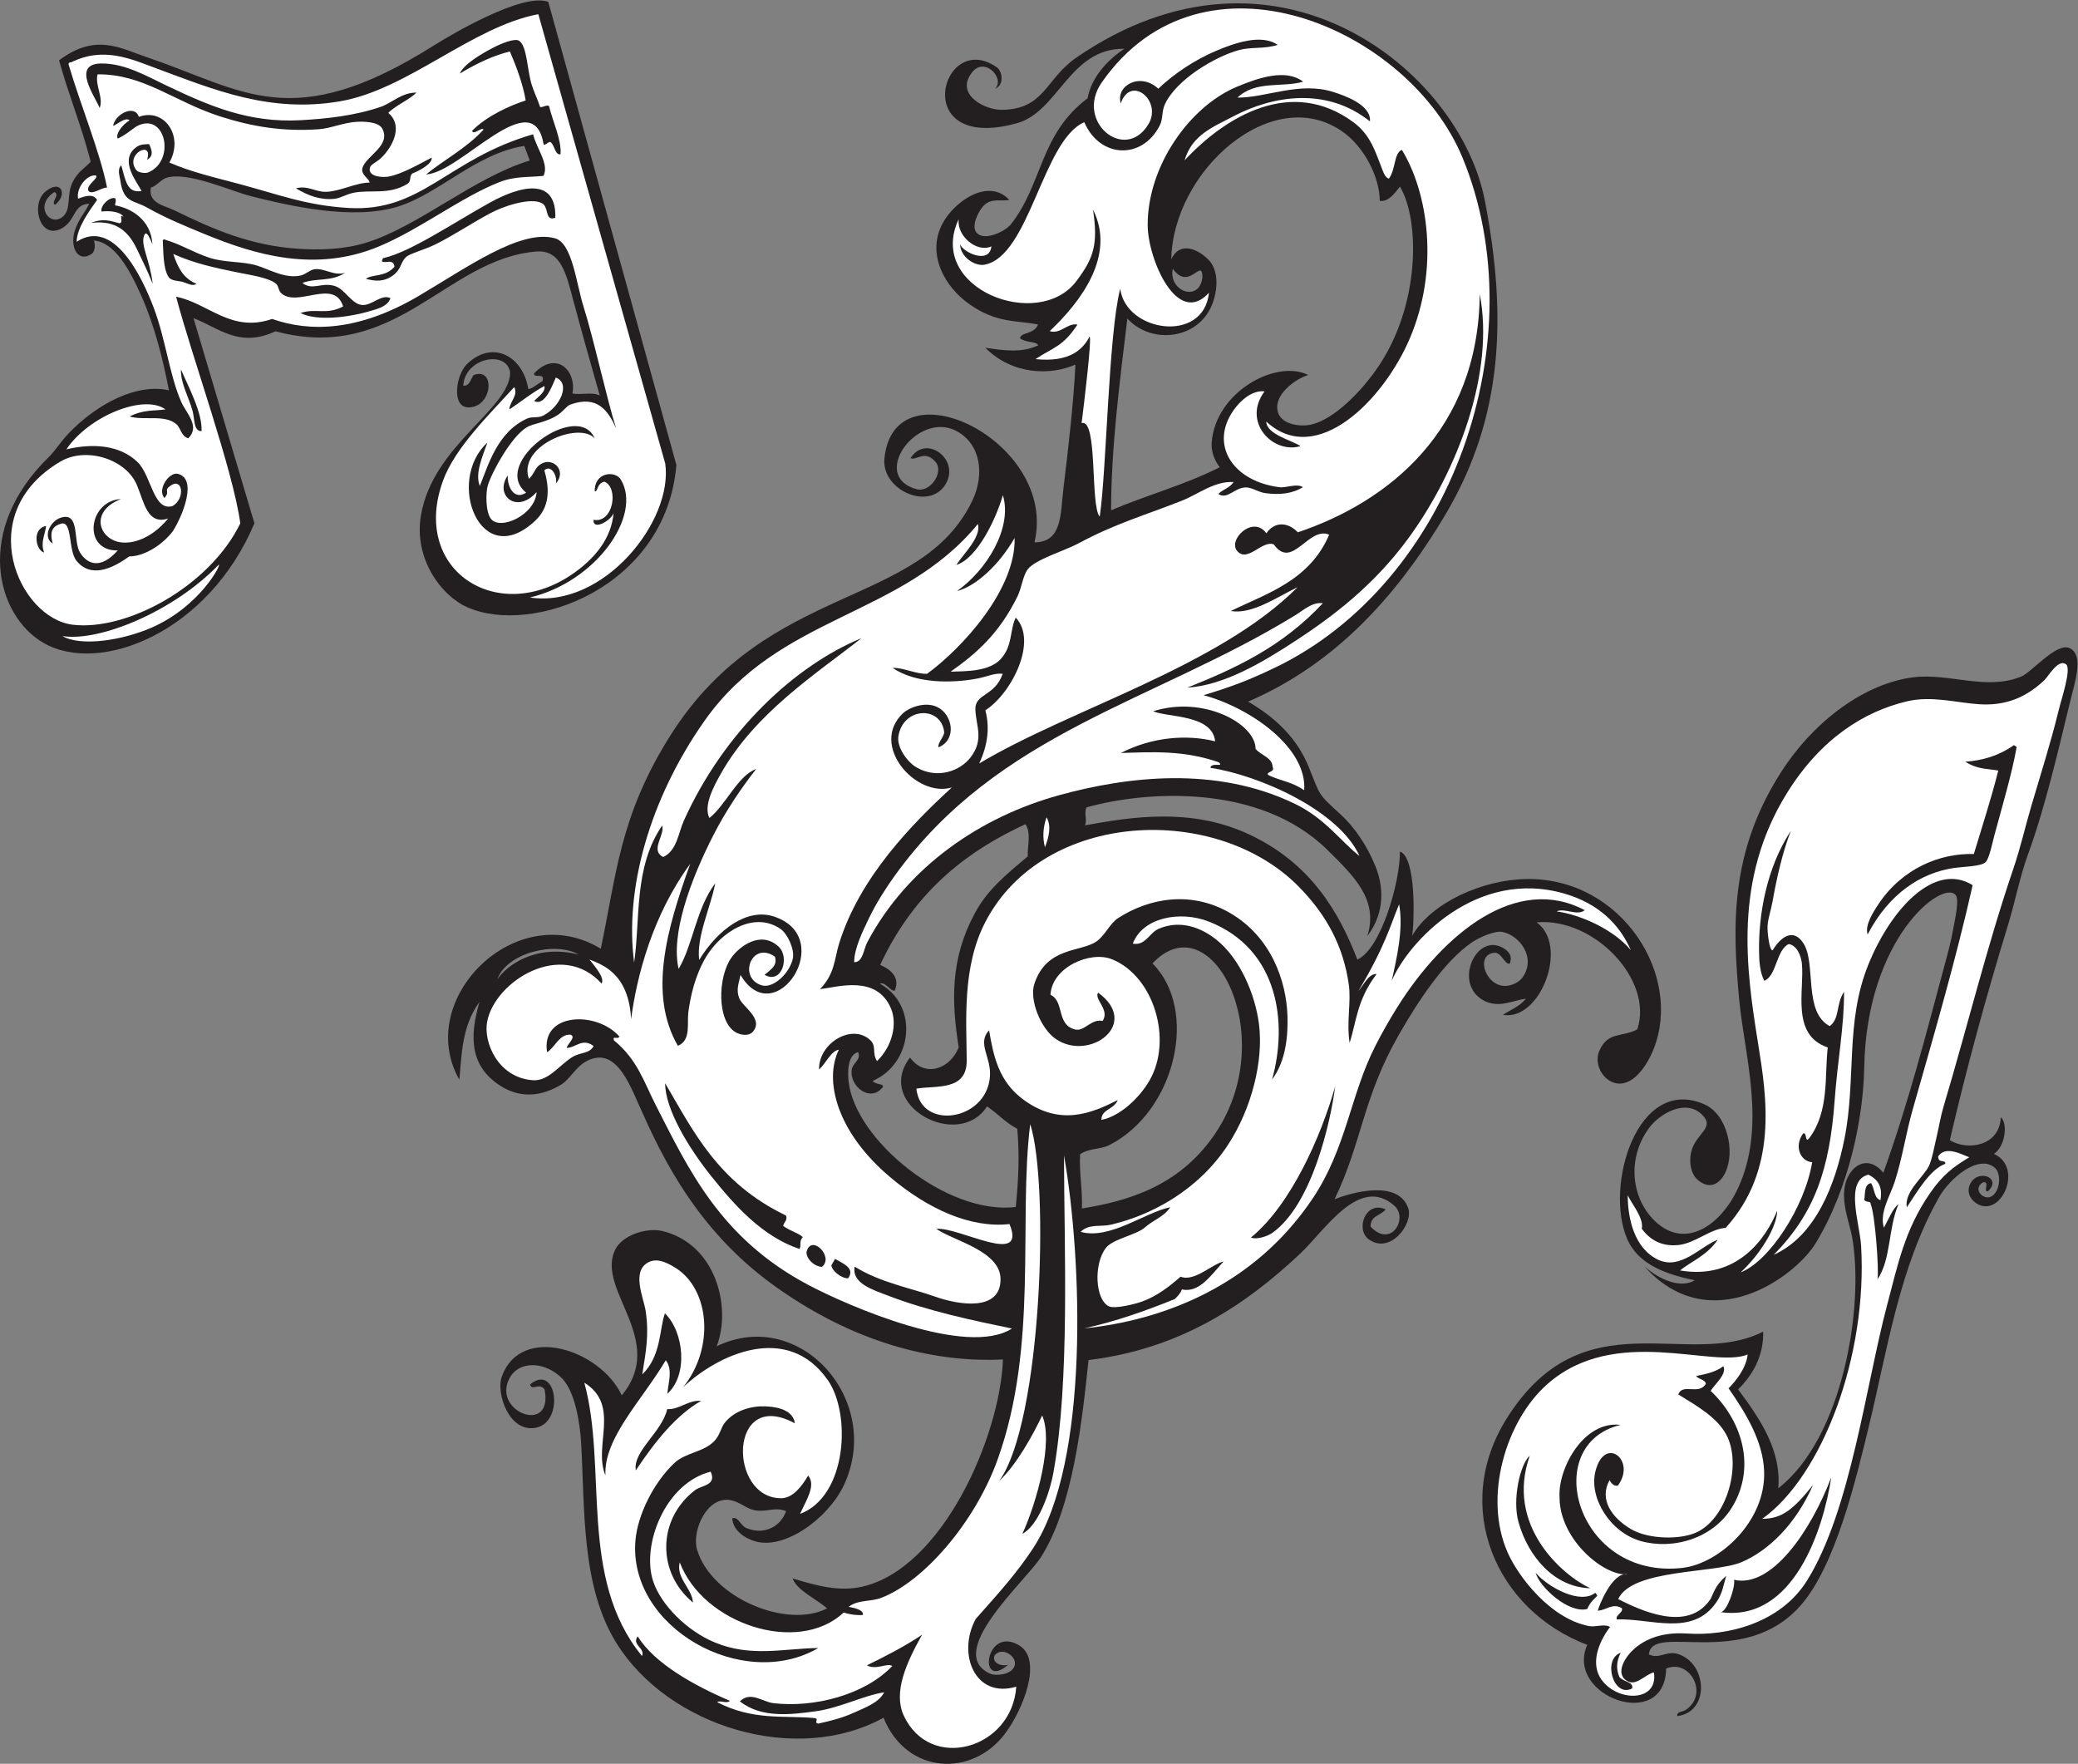 <?xml version="1.0" encoding="UTF-8" standalone="no"?>
<svg
   xmlns:dc="http://purl.org/dc/elements/1.1/"
   xmlns:cc="http://creativecommons.org/ns#"
   xmlns:rdf="http://www.w3.org/1999/02/22-rdf-syntax-ns#"
   xmlns:svg="http://www.w3.org/2000/svg"
   xmlns="http://www.w3.org/2000/svg"
   viewBox="0 0 956.36 811.667"
   height="811.667"
   width="956.36"
   xml:space="preserve"
   id="svg2"
   version="1.1"><rect x="0" y="0" width="956.36" height="811.667" fill="#808080" stroke="none"/><defs
     id="defs6" /><g
     transform="matrix(1.333,0,0,-1.333,0,811.667)"
     id="g10"><g
       transform="scale(0.1)"
       id="g12"><path
         id="path14"
         style="fill:#231f20;fill-opacity:1;fill-rule:evenodd;stroke:none"
         d="m 6731.98,2152.79 c 60.79,-37.48 172.09,-20.72 175.94,79.4 24.51,-20.69 16.56,-99.66 -23.6,-126.65 104.68,-47.38 23.11,-226.09 -61.36,-170.25 -18.5,12.23 -31.31,34.51 -24.18,57.64 20.32,65.95 117.68,32.73 65.09,-16.18 -19.44,-3.71 8.82,35.76 -17.78,30.35 -40,-23.89 8.17,-71.03 36.76,-43.12 24.24,23.68 25.31,75.25 4.77,93.36 -55.54,48.98 -154.85,-35.02 -192.29,-100.59 -137.81,-241.42 -179.46,-530.07 -243.21,-792.82 -44.85,-184.867 -115.44,-482.211 -236.15,-618.235 -198.49,-223.672 -513.55,-56.289 -522.96,-167.89 34.58,-18.215 61.27,14.14 101.03,1.023 102.9,-33.933 108.35,-201.258 -3.14,-213.992 -2.43,16.394 18.14,13.68 29.62,21.473 81.63,55.488 12.59,177.695 -68,142.285 -3.78,-221.172 -350.97,-95.625 -272.41,82.023 -316.11,120.059 -469.56,476.024 -278.35,781.013 265.1,422.87 624.14,167.22 885.64,300.32 2.44,-82.52 -35.58,-149.84 -86.52,-199.29 79.44,-105.94 150.08,-213.98 138.7,-341.566 222.6,172.696 297.87,627.136 254.98,867.666 -10.17,57 -54.66,154.59 -4.48,223.71 27.84,38.36 73.34,45.54 112.41,-2.02 88.08,246.48 145.28,470.66 213.73,725.27 9.79,36.35 19.89,72.58 28.05,119.08 6.5,37.02 20.75,98.19 7.86,114.26 -43.68,54.45 -307.94,-145.41 -315.79,-596.87 -2.94,-168.69 -50.93,-412.87 -167.38,-604.73 -70.35,-115.92 -364.31,-332.69 -591.42,-80.47 56.5,-49.48 126.89,-75.64 173.79,-47.9 -96.92,20.44 -194.59,53 -233.44,143.19 -79.01,183.43 35.65,566.14 266.95,464.2 79.3,-34.96 107.31,-164.37 71.45,-236.57 -21.94,-44.15 -58.77,-56.4 -95.92,-22.87 -26.43,23.89 -30.45,73.32 -17.38,108.25 20.1,53.71 76.85,72.14 34.39,114.83 -58.79,59.07 -148.2,0.58 -179.85,-40 -77.6,-99.48 -69.25,-235.55 7.92,-317.98 105.29,-112.48 233.35,-28.51 295.19,104.95 100.22,216.26 21.47,459.68 3.69,655.03 -22.54,247.46 -33.07,503.45 144.73,780.87 117.73,183.68 294.61,307.28 456.17,327.76 124.35,15.77 251.36,-46.66 372.56,2.36 38.28,15.5 123.05,120.71 168.91,97.92 49.04,-24.39 16.66,-118.11 0.57,-184.31 -42.88,-176.41 -86.4,-365.4 -145.52,-527.46 -28.37,-77.8 -44.82,-165.47 -69.96,-247.22 -75.04,-244.06 -145.25,-503.09 -199.81,-739.25 v 0" /><path
         id="path16"
         style="fill:#ffffff;fill-opacity:1;fill-rule:evenodd;stroke:none"
         d="m 5619.95,1962.62 c 13.25,-29.17 56.55,-79.42 48.35,-115.28 37.27,-50.93 84.4,-60.41 125.21,-56.6 58.23,5.45 110.79,56.08 164.62,59.42 181.19,200.84 142.19,448.55 111.71,637.55 -41.32,256.27 -85.29,564.56 99.03,862.19 118.02,190.59 268.2,283.3 415.77,318.14 84.25,19.88 170.17,-5.03 247.56,-10.15 79.05,-5.23 153.38,14.08 225.81,82.64 14.3,13.56 48.1,75.17 74.97,55.35 20.1,-14.82 -15.93,-120.13 -26.02,-161.82 -25.95,-107.21 -61.9,-219.53 -93.72,-327.81 -24.15,-82.18 -35.73,-139 -63.1,-219.64 -91.57,-269.79 -157.27,-541.79 -239.97,-817.98 -9.99,-33.36 -15.53,-69.05 -23.67,-103.63 -7.86,-33.23 -16.09,-79.69 -26.85,-101.49 -18.6,-37.68 -86.61,-90.9 -75.97,-142.03 35.59,53.48 80.83,131.72 132.78,149.81 0.3,17.22 -24.6,-0.94 -24.71,25.8 25.1,37.73 79.81,7.1 107.35,-3.22 -56.05,-33.85 -91.92,-60.71 -136.01,-124.64 C 6576.36,1843.47 6552.8,1724.55 6515.88,1585.45 6441.59,1305.56 6389.3,872.219 6238.44,631.738 6146.28,484.844 5962.93,440.5 5825.39,449.699 c -65.31,4.364 -130.82,-7.394 -182.33,-52.101 -31.43,-27.293 -65.11,-80.899 -30.61,-108.164 34.09,-26.954 65.39,18.742 97.8,26.203 16.44,-101.797 -123.73,-103.672 -180.52,-25.754 -37.84,51.926 -14.93,123.965 29.12,182.726 -20.57,11.582 -49.63,-1.574 -72.63,2.86 -133.47,25.754 -243.52,169.902 -280.5,253.008 -85.84,192.882 -6.4,457.043 137.76,583.243 234.08,204.92 569.44,52.06 690.5,101.21 -4.98,-46.58 -40.22,-90.91 -65.95,-116.58 61.13,-87.91 118.52,-182.94 122.74,-284.85 7.27,-174.996 -155.5,-320.375 -281.23,-335.035 -366.77,-42.766 -495.91,426.475 -214.31,493.545 -127.94,15.32 -216.28,-150.4 -210.77,-249.072 -0.48,-146.524 153.68,-273.821 234.59,-266.883 -52.67,9.871 -99.25,-110.899 -102.68,-125.293 28.38,0.254 50.27,28.074 83.32,8.347 5.61,-15.476 -22.91,-22.207 -17.55,-38.777 115,5.242 260.7,-61.184 343.32,58.809 22.35,32.449 23.93,56.914 34.45,91.777 -31.66,-27.98 -38.31,-45.168 -53.43,-79.016 -68.09,-103.703 -203.08,-61.328 -319.52,-1.257 48.76,105.214 332.08,87.753 425.84,127.46 92.09,39.004 187.16,130.223 246.72,266.29 -66.45,-82.434 -105.63,-116.575 -175.18,-116.68 207.31,147.773 364.11,562.545 341.26,942.985 -4.72,78.48 -57.94,224 25.12,245.17 44.58,-22.03 46.66,-54.19 41.95,-87.97 -22.29,5.31 -20.69,41.12 -32.38,58.55 -25.92,-2.86 -20.06,-41.46 -23.81,-57.54 7.32,-10.99 23.12,-1.94 22.15,-14.9 14.89,-31.64 29.59,-229.43 23.52,-259.51 47.28,69.45 36.3,173.48 72.45,259.34 -19.12,-13.49 -34.13,-52.27 -50.26,-81.14 -16.11,52.03 20.93,108.11 37.39,158.76 26.02,80.09 38.39,166.22 61.75,248.14 73.66,258.21 150.16,521.15 207.27,775.6 -131.1,81.94 -282.06,-82.02 -359.71,-273.06 -81.03,-199.35 -41.63,-396.08 -82.78,-601.84 -31.74,-158.7 -99.28,-336 -244.4,-401.19 140.7,142.84 193.27,294.22 210.53,534.32 9.36,130.44 33.29,257.2 32.31,373.68 -28.34,-41.95 -13.91,-92.46 -49.51,-118.43 -92.4,49.54 -45.21,216.41 -91.17,286.61 -32.26,49.26 -74.19,27.35 -106.02,-25.27 -11.45,0.66 -18.45,63.05 -17.3,85.2 1.23,23.84 12.23,55.25 17.42,84.85 12.68,72.54 33.82,168.8 63.02,242.69 -85.06,-129.59 -111.8,-291.46 -109.85,-418.11 0.53,-33.87 3.15,-70.47 17.99,-99.45 42.8,16.23 41.32,107.61 84.85,126.85 29.04,-5.53 42.42,-42.08 45.04,-67.08 9.57,-91.54 -39.4,-246.68 89.29,-289.94 -11.33,-98.71 5.89,-218.27 -62.82,-311.79 -17.09,-22.7 -7.5,20.49 -22.14,14.89 -32.77,-44.69 -8.48,-97.39 31.24,-99.17 -25.28,-153.9 -148.22,-342.75 -247.03,-380.44 62.85,57.4 124.88,152.22 126.31,213.34 -37.27,-93.26 -136.44,-240.62 -335.31,-206.72 34.06,29.1 92.86,50.99 129.75,105.84 -59.67,-22.59 -127.63,-105.18 -205,-69.04 -84.16,39.32 -105.65,145.82 -105.51,222.68 z M 5591.58,298.867 v 0 c -11.22,25.188 -12.22,52.793 4.16,84.563 -64.03,-21.953 -25.47,-157.422 39.53,-123.137 4.67,23.352 -26.31,20.488 -43.69,38.574 z M 6743.63,3092.13 v 0 c 35.25,5.37 97.76,5.37 112.35,21.02 12.54,13.47 23.04,66.91 29.4,90.58 27.49,102.24 61,214.04 77.35,306.61 -3.16,2.12 -6.34,4.25 -9.49,6.38 -51.78,-36.76 -108.38,-53.04 -167.79,-57.29 41.89,-27.09 76.61,-23.63 113.76,-30.51 -23.53,-94.94 -55.42,-191.87 -84.37,-288.12 -116,3.34 -246.78,-48.8 -329.71,-173.7 -19.55,-29.44 -46.97,-73.06 -36.94,-103.9 74.56,142.5 184.68,212.07 295.44,228.93 z M 5856.77,1338.98 v 0 c 3.91,-11.02 29.28,-10.7 32.92,-26.73 -23.38,-41.29 -80.43,3.1 -95.24,-37.11 65.84,-40.68 133.73,-79.05 165.86,-139.12 52.62,-98.37 6.71,-280.129 -97.48,-334.465 -56.31,-29.367 -170.92,-27.168 -231.14,8.3 -67.26,39.618 -111.59,103.028 -74.39,169.579 6.46,-12.704 15.21,-21.297 28.47,-19.149 65.66,88.455 -46.99,176.105 -77.81,47.725 -21.64,-90.186 50.59,-209.104 157.33,-239.143 108.14,-30.429 254.57,5.801 321.64,128.555 76.09,139.248 21.41,293.868 -80.76,389.938 13.91,23.53 56.54,56.46 43.95,85.41 -28.69,-21.62 -61.14,-27.14 -93.35,-33.79 z m 130.34,-703.753 c 4.74,-26.309 -24.4,-109.114 -45.75,-111.778 251.71,-34.726 354.07,287.235 381.23,465.516 -70.46,-185.625 -206.54,-383.77 -335.48,-353.738 z m -496.86,-29.114 c -96.87,45.129 -293.9,217.18 -208.52,457.477 -33.9,-29.69 -60.78,-151.508 -38.96,-229.254 33.45,-119.16 123.46,-224.941 247.48,-228.223 z m 17.09,-16.101 v 0 c -52.2,-41.242 -162.76,19.883 -205.43,69.179 14.91,-51.386 115.66,-141.75 178.45,-124.601 9.61,23.418 22.58,32.558 34.58,45.715 -3.93,2.898 -1.96,7.207 -7.6,9.707 v 0" /><path
         id="path18"
         style="fill:#231f20;fill-opacity:1;fill-rule:evenodd;stroke:none"
         d="m 4309.02,3667.02 c 104.12,-60.65 172.46,-134.17 209.65,-225.96 40.97,-101.15 29.17,-89.69 109.1,-162.86 52.75,-48.29 95,-114.54 121.94,-182.03 25.7,-64.42 34.54,-155.24 -28.9,-238.65 38.78,123.93 -42.35,203.71 -138.83,298.41 -234.03,229.71 -627.49,202.96 -830.54,145.89 -10.33,-23.01 3.62,-39.34 -5.63,-62.05 160.77,28.96 364.33,62.23 564.22,-30.08 216.41,-99.95 313.93,-271.62 376.43,-433.46 81.72,37.38 147.56,267.02 146.91,373.22 57.24,-19.53 49.55,-246.35 42.23,-290.94 65.71,114.41 243.24,194.2 396.13,195.98 328.95,3.8 538.54,-334.05 437.53,-586.84 -30.4,-76.09 -86.71,-141.75 -146.87,-112.27 -38.47,18.86 -56.67,69.54 -40.53,106.08 29.87,67.63 77.08,45.62 130.95,73.86 57.17,169.06 -147.32,386.76 -347.49,369.56 112.04,-79.99 13.7,-341.74 -116.34,-319.43 26.5,18.27 55.65,26.83 79.18,55.83 -45.5,-5.76 -93.73,-34.23 -145.8,-6.08 -106.35,57.47 -25.91,235.91 67.39,181.16 19.33,-11.34 33.29,-27.14 22.51,-54.32 -19.84,-1.57 -27.94,42.1 -55.74,37.61 -55.63,-8.95 -33.83,-88.89 14.96,-109.34 34.63,-14.51 72.28,6.44 84.38,23.22 50.57,70.16 -10.34,147.77 -70.08,158.47 -24.02,4.3 -76.02,-17.45 -103.55,-36.05 -95.86,-64.84 -187.24,-205.06 -252.56,-319.1 -124.81,-217.89 -126.78,-370.31 -221.96,-567.83 51.05,20.43 220.11,72.15 254.65,-32.06 17.32,-52.31 -62.63,-160.87 -137.29,-105.85 -45.43,33.49 -11.09,133.78 58.61,103.12 -16.32,-23.47 -51.45,-19.57 -51.68,-59.6 71.05,-76.33 130.8,28.7 82.36,71.82 -120.66,107.39 -240.14,-85.08 -325.21,-165.11 -191.42,-180.08 -417.65,-329.73 -730.9,-367.48 -22.08,-210.94 -54.25,-509.337 -165.04,-681.45 -53.77,-83.531 -337.75,-332.242 -172.18,-402.195 15.24,-6.434 73.68,-4.668 82.44,30.246 7.9,31.473 -44.58,65.273 -69.79,33.758 -9.77,-29.004 26.95,-38.223 46.77,-32.528 -105.65,-91.359 -79.39,137.442 38.22,67.254 82.15,-49.035 14.54,-220.136 -48.57,-304.57 -112.93,-151.062 -339.57,-142.637 -419.72,54.707 -300.14,-165.32 -740.85,-32.48 -921.63,256.992 -123.26,197.395 -109.09,466.875 -122.42,692.446 -4.35,73.66 -22.19,176.09 -64.46,220.52 -56.08,58.94 -147.92,65.8 -182.3,2.78 -63.55,-116.47 152.99,-199.13 120.34,-38.73 -19.49,24.33 -43.07,-7.47 -49.93,16.5 92.43,76.2 119.05,-128.07 22.09,-148.97 -94.52,-20.39 -139.69,119.14 -120.01,174.99 64.97,184.41 340.48,95.22 414.62,-63.68 157.03,189.63 -87.19,362.82 -24.15,500.12 25.67,55.91 113.38,79.16 162.96,67.54 184.46,-43.27 241.51,-260.79 188.94,-398.07 288.16,138.72 576.94,-188.45 438.56,-480.661 -53.83,-113.691 -207.06,-226.23 -310.42,-191.289 -42.75,14.434 -73.03,43.782 -74.38,77.852 20.56,7.285 27.16,-23.367 46.77,-32.5 48.33,-22.547 113.86,-9.422 139.31,57.226 -39.57,16.465 -65.7,-5.078 -110.66,3.594 -25.99,5.012 -48.54,28.223 -81.31,34.367 -81.55,15.254 -135.19,-106.41 -115.39,-171.691 50.4,-166.133 310.19,-273.582 448.83,-201.746 -40.2,34.324 -104.29,62.07 -119.2,103.348 86.44,-26.532 162.09,-45.926 238.64,-28.895 278.14,61.922 477.52,517.665 487.57,784.625 -213.64,-9.97 -488.26,42.13 -778.98,247.07 -238.75,168.31 -369.18,386.22 -464.42,602.14 -38.97,80.59 -86.1,237.49 -193.58,181.21 -38.02,-19.91 -57.79,-62.42 -87.45,-80.78 -50.9,-31.53 -129.03,-57.05 -210.43,-4.95 -103.57,66.31 -109.06,165.16 -72.28,290.22 -62.42,-85.26 -61.29,-185.78 -69.75,-268.78 -157.38,276.36 195,629.8 488.3,452.02 53.66,250.23 63.88,458.86 242.69,739.94 335.22,526.96 862.99,433.97 1040.77,808.24 41.42,87.18 29.83,192.55 -54.26,238.46 -134.97,73.71 -304.75,-156.97 -137.71,-200.5 46.28,-12.08 93.71,59.33 65.04,93.52 -37.55,44.76 -67.24,3.98 -87.02,13.88 53.43,85.27 174.38,-5.66 119.81,-91.84 -57.58,-90.92 -220.14,-17.46 -210,89.71 31.86,336.48 600.91,60.06 518.1,-288.59 96.12,0.98 88.97,95.56 100,186.35 17.5,143.9 35.81,303.72 41.27,427.36 -83.5,-37.18 -216.03,-37.38 -310.99,58.16 64.47,-9.79 128.59,-18.35 182.91,8.72 -7.84,14.17 -42.32,7.66 -63.37,24.17 5.09,22.5 48.72,12.16 62.58,47.47 -76.64,14.65 -141.89,4.3 -234.25,67.92 -88.28,60.78 -151.41,174.77 -95.94,279.93 40.9,77.51 158.53,159.32 230.72,82.39 -24.73,-6.54 -62.3,7.99 -88.86,-20.67 -20.17,-21.77 -43.06,-71.89 -23.45,-93.44 26.5,-29.13 96.32,3.96 116.98,28.41 110.93,138.82 99.5,311.68 265.75,436.17 13.55,75 71.88,134.54 126.91,171.07 -189.76,2.26 -227.11,-217.63 -371.7,-257.32 -375.58,-103.11 -260.06,328.21 -68.21,193.02 18.73,-13.21 26.41,-60.12 -6.24,-73.58 37,37.03 -42.7,118.97 -85.18,48.42 -47.14,-70.43 49.54,-122.14 109.01,-121.28 147.86,2.12 149.77,106.78 256.72,180.31 685.34,471.12 1322.97,-41.74 1410.19,-493.21 77.12,-399.28 63.09,-747.5 -133.83,-1080.62 -183.48,-310.36 -404.15,-529.6 -683.58,-649.45 z m -157.43,1465.65 c -9.88,-90.2 -119.12,-48.75 -102.4,28.56 56.88,-79.74 100.92,40.47 102.4,-28.56 z M 1997.79,2793.81 c -154.2,38.17 -252.74,-42.65 -280.76,-86.13 31.84,92.36 200.07,132.52 280.76,86.13 z m 1542.7,449.98 c 20.77,-32.11 6.14,-73.95 7.92,-111.27 -77.8,-65.29 -139.65,-115.41 -183.76,-198.06 -83.86,-157.14 -79.86,-301.32 -54.63,-461.3 -30.84,-76.64 -118.15,-104.55 -168.14,-34.91 -125.78,-164.52 166.95,-322.9 265.83,-168.9 37.92,-24.87 60.61,-53.92 104.43,-77.16 8.18,-87.26 4.48,-177.78 -5.16,-269.94 -236.91,-29.12 -556.7,231.81 -577.27,434.94 -2.55,25.17 -5.72,89.05 33.04,99.85 11.33,-26.73 -17.25,-36.22 -21.62,-58.88 -11.09,-57.63 63.82,-118.54 107.6,-61.17 1.09,12.59 -23.95,5.85 -35.86,20.39 138.91,59.82 160.16,261.12 24.83,335.85 19.89,8.29 37.8,-29.51 51.86,-23.55 15.13,38.2 -2.56,67.37 -50.72,88.16 123.75,266.44 315.73,400 501.65,485.95 z m 1223.27,2151.85 c 28.86,-4.08 49.25,22.63 69.62,49.41 69.63,-116.85 69.78,-409.03 -74.74,-621.88 -60.45,-89.03 -154.56,-182.64 -232.37,-200.08 -35.09,-7.86 -99.32,-0.66 -113.3,40.68 -20.36,60.17 58.92,117.36 103.96,130.72 -111.13,55.22 -319.42,-58.27 -333.36,-231.64 -2.38,-29.53 6.94,-59.16 27.69,-86.94 -121.76,-61.45 -251.05,-95.55 -375.12,-148.58 0.11,215.59 29.4,439.22 56.09,662.13 78.68,-86.42 230.39,-74.95 285.84,33.26 25.76,50.27 33.92,128.8 -4.87,168.85 -36.31,37.49 -100.02,66.23 -129.2,2.27 5.43,304.48 346.33,609.54 589.39,442 76.43,-52.68 130.36,-158.59 130.37,-240.2 z M 3735.34,1917.01 c 2.79,63.79 -9.89,123.34 -6.18,187.4 32.05,21.72 69.87,15.67 100.98,31.56 228.86,116.86 309.76,466.37 148.92,627.16 200.53,213.01 437.75,-238 225.78,-573.24 -125.19,-198 -315.64,-247.64 -469.5,-272.88 v 0" /><path
         id="path20"
         style="fill:#ffffff;fill-opacity:1;fill-rule:evenodd;stroke:none"
         d="m 3462.48,4379.59 c 34.47,-113.34 -57.31,-260.41 -158.52,-331.04 63.72,15.85 144.61,88.31 199.15,183.38 4.54,-177.72 -180.71,-380.31 -302.14,-468.89 -37.26,-1.99 -81.61,21.75 -119.01,20.2 79.43,-54.45 204.54,-53.62 293.66,-36.44 31.29,6.03 58.9,19.58 86.32,16.18 -27.75,-79.74 -96.92,-66.96 -94.39,-124.29 2.52,-56.98 30.16,-101.98 -15.62,-163.14 -36.68,-48.99 -115.82,-76.8 -186.7,-36.24 -35.14,20.12 -69.02,71.67 -63.55,107.33 15.59,101.74 146.04,106.57 157.95,16.98 2.79,-15.62 -24.04,-39.4 -19.08,-54.42 64.34,26.73 48.33,113.22 -4.14,138.79 -43.12,21.02 -99.01,-2.56 -118.93,-21.37 -116.68,-110.24 45.19,-293.15 168.79,-256.11 -135.57,-124.19 -318.07,-309.47 -388.97,-538.15 -17.27,-55.74 -14.3,-104.12 -66.16,-158.14 59.27,6.75 197.01,51.83 245.77,-68.54 20.53,-50.66 5.47,-126.96 -48.85,-179.83 -18.49,29.1 -0.52,51.36 -23.84,72.86 -63.36,58.45 -178.4,-11.41 -176.29,-101.44 23.54,19.8 40.43,63.8 68.28,67.94 -52.34,-106.36 -6.24,-283.58 173.03,-436.47 134.86,-115 283.46,-180.38 416.13,-165.37 61.49,-149.19 -173.98,-9.3 -252.62,-16.56 60.41,-42.03 221,-75.83 221.7,-173.49 0.8,-111.68 -141.13,-91.09 -229.49,-59.34 -72.44,26.01 -188.34,47.99 -273.99,102.36 -11.56,-57.89 64.98,-80.63 110.23,-98.27 141.94,-55.3 303.21,-88.7 432.64,-115.43 -155.62,-99.79 -563.14,76.49 -703.27,150.66 -303.99,160.89 -413.29,399.51 -525.87,619.26 -40.93,79.87 -63.77,158.69 -145.06,224.82 -5.37,18.3 12.26,1.5 19.16,12.83 -76.94,89.11 -272.13,84.94 -249.97,-53.64 26,14.75 42.44,64.21 81.73,60.31 19.17,-8.6 -10.94,-30.75 -13.96,-45.44 31.42,0.3 53.22,35.62 92.73,6.6 -13.02,-27.74 -47.37,-20.59 -76.03,-39.83 -47.41,-31.81 -81.42,-81.97 -133.51,-78.33 -120.18,8.38 -171.64,130.83 -157.8,202.41 27.11,140.16 256.84,283.32 394.99,131.36 12.2,19.82 -23.52,59.03 -41.76,83.06 41.85,-17.49 135.46,-45.93 143.74,-206.27 19.38,147.85 73.38,357.92 204.12,536.45 -82.55,-228.2 -144.68,-450.78 -42.73,-628.2 46.23,18.2 31.17,77.67 36.2,115.85 7.28,55.15 23.18,127.09 60.98,190.73 49.99,84.21 163.81,160.48 256.9,97.16 24.69,-16.79 49.26,-70.81 43.09,-101.59 -10.27,-51.19 -67.87,-104.79 -106.61,-93.64 -84.5,24.34 -36.73,155.38 44.55,99.25 9.76,-31.04 -14.49,-44.54 -35.68,-62.77 59.47,-33.8 87.3,60.38 49.04,96.69 -61.87,58.71 -136.81,0.72 -163.66,-37.45 -47.89,-68.1 -49.82,-219.01 14.01,-257.1 17.14,-10.23 45.85,-15.08 60.12,1.42 38.49,44.49 -35.4,85.67 -46.95,115.66 -11.43,29.64 -2.07,48.39 4.29,80.61 118.5,-202.12 337.23,129.31 114.68,201.74 -90.33,29.38 -192.19,-43.23 -257.42,-150.26 -9.69,80.54 38.22,176.92 55.69,264.94 -66.33,-87.69 -76.85,-212.64 -126.62,-295.79 -27.49,118.79 39.23,303.27 119.22,460.14 44.41,87.11 98.11,165.4 148.52,229.96 -63.13,-22.6 -104.55,-124.04 -161.45,-169.22 -21.22,42.21 14.22,108.38 40.59,154.88 119.43,210.63 331.33,345.01 484.43,466.08 -229.32,-94.82 -473.94,-321.12 -613.26,-630.1 -19.3,-42.79 -23.54,-103.34 -71.37,-125.53 -46.46,23.78 6.71,74.96 -3.44,108.72 -98.49,-142.94 -75,-323.98 -96.8,-472.89 -33.4,251.08 52.18,563.39 243.11,834.61 258.6,367.33 678.85,356 943.84,679.47 11.97,-45.76 -49.42,-102.21 -74.52,-141.53 72.19,22.31 137.72,160.12 160.65,240.86 z M 2457.13,2026.73 v 0 c 79.39,-98.96 174.01,-205.75 303.1,-249.41 8.1,14.83 -3.02,24.38 11.42,40.96 -12.14,12.66 -42.63,20.74 -67.25,38.22 -0.34,11.66 17.04,20.39 8.88,36.49 -235.04,112.83 -320.74,293.36 -416.78,456.39 -0.02,-89.97 81.23,-223.68 160.63,-322.65 z m 328.07,-257.67 v 0 c -4.78,-17.4 19.63,-51.37 52.56,-53.61 43.12,34.61 -36.1,113.65 -52.56,53.61 z m 85.17,-48.42 v 0 c 2.12,-18.34 33.19,-44.59 57.66,-44.65 24.54,33.23 -12.94,49.38 -44.92,67.07 -4.25,-7.49 -8.49,-14.95 -12.74,-22.42 v 0" /><path
         id="path22"
         style="fill:#ffffff;fill-opacity:1;fill-rule:evenodd;stroke:none"
         d="m 5630.47,2809.04 c -60.01,71.56 -171.86,121.66 -256.15,133.73 29.23,12.87 70.26,-17.13 97.21,4.05 -234.97,124.82 -485.79,-78.66 -645.92,-332.76 -27.14,-43.06 -53.25,-89.17 -76.46,-134.49 -87.29,-170.59 -99.86,-353.48 -217.57,-528.81 -203.13,-302.6 -518.1,-420.12 -788.28,-447.56 107,23.41 210.46,59.81 312.55,101.12 8.81,9.2 18.08,16.79 24.86,33.31 60.27,-12.86 99.97,49.02 143.7,96.26 -37.65,-7.39 -101.91,-71.64 -148.27,-52.14 -38.76,-33.78 -80.21,-66.46 -131.57,-85.36 -24.07,-8.86 -95.59,-27.21 -116.38,-16.9 -47.08,23.39 -53.07,145.45 -10.04,201.46 24.12,31.41 105.5,44.34 135.44,71.3 27.85,25.09 65.13,35.89 86.83,69.27 -88.36,-18.13 -208.26,-113.32 -309.38,-85.1 28.32,28.68 68.15,16.64 102.92,24.53 134.33,30.46 302.01,115.4 407.46,278.5 79.53,122.99 121.71,286.57 105.25,414.7 -13.1,101.99 -65.08,226.42 -148.41,291.98 -69.78,54.91 -140.86,61.87 -198.99,36.01 -30.82,-13.7 -44.89,-58.83 -88.16,-50.72 34.34,91.26 164.44,114.65 262.72,76.06 240.69,-94.53 273.06,-349.34 218.05,-545.12 46.54,61.91 55.42,146.78 53.23,218.88 -3.73,122.47 -56.91,272.64 -195.88,354.55 -136.41,80.42 -282.61,52.49 -388.85,-16.22 -29.63,-19.16 -45.07,-60.77 -75.93,-81.41 -54.53,-36.44 -171.34,-17.89 -213.31,-145.66 -17.87,-54.43 21.39,-155.02 75.27,-191.07 115.88,-77.57 293.14,52.85 144.83,160.86 -14.98,-23.74 41.72,-58.59 15.57,-97.83 -39.02,8.66 -62.93,-36.92 -93.96,-29.64 -67.06,15.78 -36.58,96.7 -85.97,120.07 4.94,95.16 137.62,152.66 212.08,122.64 145.66,-58.74 210.31,-278.49 130.13,-418.03 -33.49,-58.29 -99.99,-123.63 -166.64,-136.6 0.81,38.08 42.65,34.25 56.78,68.56 -90.4,-45.69 -199.05,-91.52 -325.57,1.2 -86.73,63.55 -103.7,152.5 -118.87,239.59 -42.91,-46.42 9.05,-91.8 2.92,-161.82 -13.25,-151.37 -238.89,-184.68 -253.84,-39.58 69.34,11.32 174.32,-8.49 173.76,96.96 -0.73,138.26 -16.35,323.67 64.81,479.22 201.52,386.23 797.62,410.8 1082.61,120.11 99.77,-101.75 153.1,-209.62 171.52,-334.78 9.32,-63.29 -8.25,-127.37 3.02,-203.4 23.75,72.28 25.11,148.57 93.5,237.52 -27,1.88 -43.36,-34.91 -63.2,-58.98 93.38,156.44 110.66,228.07 140.7,299.65 15.68,-84.63 -8.58,-187.96 -25.64,-264.23 58.08,135.15 292.82,390.21 598.02,300.69 113.05,-33.16 187.48,-102.68 227.5,-194.57 z M 4318.89,1816.61 v 0 c 18.75,-7.65 56.3,3.53 74.8,16.79 136.41,97.79 200.14,381.23 216.34,505.79 -48.57,-172.07 -152.08,-408.47 -291.14,-522.58 v 0" /><path
         id="path24"
         style="fill:#ffffff;fill-opacity:1;fill-rule:evenodd;stroke:none"
         d="m 3422.83,5238.51 c -6.23,-64.85 -101.35,-19 -108.12,8.07 0.93,-45.53 51.77,-77.26 83.95,-71.45 156.24,28.18 200.81,429.67 344.95,492 54.53,-126.01 200.64,-129.27 260.35,-11.58 12.22,24.11 6.59,48.74 17.74,72.96 39.8,86.45 173.59,164.88 254.8,187.34 43.7,12.09 86.62,3.15 134.92,18.21 -56.68,39.37 -149.94,6.07 -213.59,-20.94 -70.19,-29.79 -142.26,-76.52 -198.64,-130.29 -61.74,57.71 -147.85,11.81 -129.73,-50.82 34.37,100.1 144.65,9.04 95.46,-72.07 -80.92,-133.43 -255.02,9.59 -161.03,144.41 348.73,500.3 1061.99,186.12 1245.86,-260.15 256.66,-622.95 -34.87,-1468.21 -651.45,-1761.86 -89.62,-42.68 -145.14,-63.49 -242.84,-93.28 161.83,-43.53 358.07,-181.28 347.4,-327.99 -43.36,29.3 -79.31,31.68 -119.72,50.27 -22.05,11.59 22.05,11.68 10.81,29.44 -0.67,33.55 -40.63,40.36 -58.99,63.2 0.49,86.18 -179.5,185.08 -353.37,129.68 48.44,-21.79 204.17,-10.31 213.88,-103.78 -98.33,24.38 -218.09,15.14 -325.48,-40.38 108.72,3.43 216.54,10.17 337.78,-31.87 20.72,-19.08 -25.68,1.55 -28.73,-19.25 169.1,-25.79 443.66,-146.84 514.94,-304.59 -62.83,48.27 -117.35,129.17 -223.64,180.51 -271.83,131.31 -578.57,94.21 -813.66,29.53 -269.34,-74.1 -522.96,-244.95 -662.16,-507.42 -13.5,-25.44 -14.62,-68.96 -45.25,-69.18 -0.72,46.91 30.77,109.98 52.1,154.27 24.27,50.39 56.63,101.06 88.58,145.39 356.9,495.22 895.24,599.45 1382.78,898.56 28.08,17.22 57.86,45.95 94.57,41.14 -141.17,-151.25 -303.42,-225.92 -468.2,-291.43 125.78,7.8 256.5,84.66 378.29,164.58 121.56,79.77 264.63,186.63 384.14,349.61 174.69,238.23 299.22,578.12 247.43,844.35 -4.15,-469.89 -314.98,-717.08 -627.91,-822.33 -36.64,37.88 -82.19,36 -108.73,-3.44 -46.02,64.3 -134.94,-22.8 -100.29,-61.63 36,-40.33 85.33,38.93 125.96,23.32 63.4,-89.78 119.52,63.89 191.16,33.68 -67.98,-160.46 -220.11,-204.47 -339.69,-263.64 72.9,-12.48 158.34,47.29 230.73,82.38 -273.34,-275.08 -788.09,-421.77 -1099.43,-608.81 31.76,67.99 35.89,128.38 21.33,183.62 92.36,59.79 181.39,240.21 104.83,320.04 -21.01,-43.51 -9.96,-96.87 -51.49,-142.75 -40.05,-44.23 -123.26,-42.23 -173.25,-43.87 87.74,62.03 167.31,130.28 230.96,260.19 14.12,28.8 18.66,71 34.98,92.83 26,34.75 128.89,64.62 175.7,89.94 126.56,68.45 230.72,97.34 356.58,147.26 58.23,23.1 112.93,68.54 178.95,64.37 -15.46,-21.73 -36.17,-24.31 -52.99,-41.06 31.43,-21.17 56.34,22.9 95.88,22.6 19.88,-0.15 43.08,-16.51 65.92,-19.68 48.61,-6.76 94.3,-2.24 130.45,20.76 -23.53,13.79 -56.29,-3.83 -83.16,-0.19 -152.99,20.73 -229.7,134.28 -169.4,244.6 26.62,48.7 75.02,91.86 120.06,85.98 -78.51,-104.57 27.65,-217.03 123.86,-189.05 -24.5,18.6 -117.74,39.97 -117.87,84.81 172.29,-159.49 404.17,72.51 495.69,287.65 101.74,239.1 63.54,501.49 -27.66,650.43 -27.81,-11.14 -20.36,-65.25 -44.56,-99.24 -13.43,2.25 -20.5,25.29 -25.67,38.32 -20.26,51.16 -37.17,111.69 -95.65,155.22 -214.2,159.44 -442.6,21.67 -584.32,-130.51 25.79,87.83 97.2,114.58 169.81,152.61 135.47,70.94 320.37,101.52 470.15,-18.15 5.55,57.21 -88.48,89.41 -126.23,101.43 -117.45,37.38 -231.44,-20.09 -331.28,-19.29 64.1,60.24 152.09,33.67 226.94,54.87 -59.25,45.59 -153.45,14.24 -229.58,-17.78 -162.85,-68.49 -308.07,-273.5 -307.23,-477.84 0.48,-116.01 101.81,-353.9 211.59,-232.98 -18.23,-176.71 -287.52,-135.8 -306.4,14.02 -40.77,-158.78 -46.8,-625.18 -70.77,-786.9 -33.41,37.6 -5.78,339.89 -62.53,322.87 8.81,69.95 35.98,293.89 27.49,298.77 -23.76,-45.74 -69.96,-89.65 -186.61,-77.81 62.86,41.95 94.23,42.37 144.93,119.29 -35.76,6.25 -58.59,-34.48 -95.89,-22.6 109.81,103.32 228.65,263.23 149.38,419.28 18.42,-120.19 2.21,-167.49 -57.02,-246.38 -131.95,-175.71 -519.54,-25.55 -406.63,213.37 -7.35,-58.72 63.63,-116.82 112.78,-93.77 z m 190.52,-1970.89 c 16.7,-29.44 9.21,-65.55 -5.52,-103.63 -8.28,31.75 -7.62,65.98 5.52,103.63 v 0" /><path
         id="path26"
         style="fill:#ffffff;fill-opacity:1;fill-rule:evenodd;stroke:none"
         d="m 3778.48,4371.98 c -0.24,29.31 0.15,-19.4 0,0 v 0" /><path
         id="path28"
         style="fill:#ffffff;fill-opacity:1;fill-rule:evenodd;stroke:none"
         d="m 3673.52,2100.44 c 61.92,-350.21 90.12,-1058.39 -106.98,-1356.866 -54.5,-82.539 -107.24,-141.75 -197.75,-243.504 -65.21,-120.058 -2.76,-276.496 139.97,-233.781 -14.34,-216.035 -298.19,-295.945 -388.68,-99.375 -36.61,79.524 8.71,181.191 63.35,278.379 -61.81,-41.102 -125.91,-73.875 -190.38,-105.332 31.41,-17.695 70.41,9.543 87.64,-2.352 -93.89,-99.015 -269.19,-145.117 -410.99,-128.203 -37.07,4.414 -78.15,42.442 -115.15,6.141 74.6,-59.043 177.22,-45.508 259.13,-34.598 87.18,11.602 168.29,55.489 239.07,65.77 -19.18,-36.981 -68.41,-53.574 -105.37,-70.598 -39.2,-18.035 -83.52,-28.914 -122.1,-37.371 -17.65,2.715 4.82,16.453 -12.84,19.16 -109.8,9.68 -211.76,-9.199 -336.55,54.903 13,7.683 32.11,-6.786 44.12,4.57 -126.71,54.18 -260.75,129.785 -318.39,222.512 -21.84,-29.954 27.31,-40.383 14.86,-67.754 -220.68,269.558 -118.04,648.259 -199.1,943.639 126.62,-78.63 29.58,-218.78 72.99,-320.3 -6.81,128.4 125.56,258.27 208.27,397.68 24.74,-32.27 9.02,-75.68 5.38,-115.77 72.16,64.49 57.93,213.1 -8.31,277.58 -19.23,-50.85 -11.58,-146.67 -78.2,-210.6 12.4,78.79 24.12,136.04 11.67,218.77 -7.01,46.54 -52.23,141.57 13.69,170.16 27.47,11.93 58.98,-2.26 88.96,-20.9 118.66,-73.77 136.42,-276.89 26.51,-412.5 119.45,112.71 359.55,226.23 500.12,24.14 80.41,-115.59 66.81,-399.81 -96.2,-461.384 21.15,47.422 56.19,98.672 27.85,132.461 -21.15,-36.679 -52.61,-77.707 -91.93,-78.23 -184.84,-2.492 -184.16,383.983 46.12,258.513 -6.68,53.54 -79.87,57.74 -103.11,58.62 -46.79,1.76 -105.24,-13.84 -139.31,-57.24 -12.44,-15.83 -16.61,-43.05 -35.68,-62.76 -37.53,-38.82 -98.84,-39.04 -137.98,-75.79 -70.85,-66.5 -126.95,-178.718 -134.37,-267.656 -25.05,-300.164 370.88,-522.847 631.49,-370.855 -119.14,-1.399 -231.2,-32.813 -356.95,19.023 -98.52,40.633 -186.08,131.035 -212.82,209.969 -42.39,125.187 40.58,340.312 198.07,379.739 21.82,-47.786 -30.71,-46.028 -54.22,-64.083 -131.56,-101.066 -130.56,-286.152 -6.81,-387.617 -3.41,49.48 -59.52,84.473 -45.72,138.691 80.66,-213.449 408.44,-320.722 565.81,-173.359 23.36,-7.043 45.64,-10.109 66.53,-8.164 2.69,17.715 -27.55,23.562 -49.31,28.035 34.58,25.84 73.42,16.133 112.51,30.938 145.37,55.136 323.55,259.328 401.89,477.409 141.62,394.28 70.95,819.02 112.54,1157.97 66.73,-203.54 40.41,-1029.49 -107.25,-1232.137 61.73,57.867 118,162.067 148.64,226.277 39.32,-90.45 -18.02,-298.113 -68.29,-408.394 53.68,27.683 93.92,137.871 107.42,213.454 56.64,317.22 36.94,764.99 36.14,1092.97 z M 2303.48,1224.31 v 0 C 2286.09,1145.6 2183.75,1078.3 2195.23,1013 c 68.68,103.18 141.32,191.94 225.24,239.71 -42.89,4.73 -74.74,-30.73 -116.99,-28.4 v 0" /><path
         id="path30"
         style="fill:#231f20;fill-opacity:1;fill-rule:evenodd;stroke:none"
         d="m 1599.47,4757.68 c 27.23,-3.13 27.75,38.74 40.61,38.2 70.35,21.73 59.49,-111.93 -21.44,-113.34 -61.96,-1.08 -44.05,113.81 -6.1,149.93 90.45,86.08 193.97,24.88 211.35,-86.36 12.47,-0.29 33.09,18.48 49.37,27.12 9.31,32.56 -33.37,7.13 -28.72,27.52 76.54,78.97 146.86,8.82 131.91,-70.21 29.9,-5.8 67.51,6.43 94.25,-6.77 -31.64,110.68 -61.22,215.72 -90.49,325.06 -25.08,93.74 -42.75,178.94 -128.96,171.84 -312.54,-25.73 -482.69,-387.41 -900.187,-275.32 -126.004,-59.12 -196.059,12.69 -282.926,45.18 L 878.398,4282.61 C 720.492,3906.59 345.98,3757.59 151.215,3869.04 c -165.071,94.45 -242.387,390.53 18.629,643.61 21.894,21.85 40.816,52.64 66.316,79.44 100.867,106.03 239.961,174.7 347.125,149.3 -18.523,95.93 -46.847,218.05 -96.711,329.44 -40.058,89.47 -90.89,181.67 -162.566,187.96 4.758,-11.89 5.969,-38.15 -9.555,-47.62 -49.789,-30.36 -76.66,32.3 -52.742,91.27 16.465,40.61 32.523,53.61 46.457,83.48 -57.363,-2.58 -45.414,-58.95 -96.02,-85.79 -74.71,-39.64 -106.957,82.72 -56.742,126.15 54.34,47.01 80.336,-7.26 35.047,-44.3 -17.648,7.57 19.039,34.83 -2.816,43.94 -68.86,-45.12 -19.614,-116.82 24.226,-88.56 38.02,24.5 15.078,78.32 39.95,125.07 18.796,35.36 36.375,42.17 61.445,68.04 -31.949,124.92 -79.274,239.06 -109.274,350.57 127.719,94.75 209.512,42.03 308.555,8.48 327.285,-110.88 494.561,-266.3 983.751,41.47 60.28,37.92 307.97,184.89 396.7,151.62 l 442.3,-1598.53 c -35.59,-425.03 -498.85,-591.01 -722.53,-491.12 -91.3,40.77 -183.44,168.06 -159.81,314.4 39.25,243.1 305.79,368.36 308.54,494.8 -10.71,80.06 -156.79,52.45 -162.02,-44.48 z M 520.914,5441.75 c 16.766,2.56 33.852,26.59 51.801,32.83 72.484,25.14 226.586,-46.08 294.226,-62.96 132.278,-32.97 351.169,-84.6 508.419,-35.29 140.28,43.99 270.13,183.6 434.68,208.94 6.32,-16.77 12.64,-33.54 18.97,-50.31 -195.03,-59.69 -384.56,-228.65 -566.71,-284.31 -76.64,-23.42 -162.5,-25.41 -235.33,-20.27 -160.802,11.36 -285.642,64.14 -426.138,133.16 -31.426,15.44 -90.254,23.04 -79.918,78.21 v 0" /><path
         id="path32"
         style="fill:#ffffff;fill-opacity:1;fill-rule:evenodd;stroke:none"
         d="M 1858.61,6040.04 2296.83,4488.8 c 28.19,-198.29 -212.68,-500.6 -467.43,-462.47 228.84,54.06 389,282.96 314.17,406.92 -19.74,32.7 -92.36,25.77 -90.17,-40.51 12.02,-1.22 6.44,27.47 33.21,33.51 50.39,-19.99 31.46,-144.62 -37.41,-131.78 -3.34,-37.67 58.34,-5.01 69.23,23.09 -7.48,-85.19 -62.26,-157.25 -148.33,-214.55 -258.12,-171.81 -552.99,20.85 -440.02,328.06 41.56,112.98 160.76,228.59 245.42,321.77 14.62,-29.82 -16.29,-50.37 -16.76,-77.12 38.39,25.12 77.51,57.32 120.84,80.74 4.68,-20.58 -19.72,-35.24 -35.55,-51.64 37.25,-20.14 63.72,55.79 74.99,80.78 51.18,-19.47 17.33,-98.78 -42.38,-130.78 -19.22,-10.3 -38.8,-2.87 -55.69,-10.35 -104.86,-46.42 -136.35,-165.18 -164.29,-232.97 -17.85,42.89 9.97,103.28 26.11,149.57 -145.05,-131.99 -24.13,-448.86 165.66,-269.12 48.78,46.19 50.39,106.93 30.91,173.38 21.52,20.94 45.82,-16.06 40,-45.31 38.08,44.04 -8.95,90.12 -48.86,68.79 -24.96,-13.34 -21.7,-30.77 -44.21,-52.95 -40.97,113.27 173.08,200.01 226.98,139.68 -56.98,134.87 -363.11,-85.8 -236.54,-187.31 -42.18,-27.42 -65.57,21.27 -63.66,59.42 -47.05,-68.57 31.13,-134.85 99.59,-57.43 -4.72,-79.04 -126.45,-134.24 -157.94,-91.77 -18.72,25.25 -17.51,90.57 -10.79,113.7 12.59,43.3 79.59,168.31 134.79,201.81 22.39,13.58 71.25,16.84 111.2,45.52 15.49,11.11 24.78,25.74 38.17,32.5 95.34,34.7 132.11,-21.82 159.27,-81.96 -30.53,94.57 -78.78,314.28 -112.27,419.34 -25.55,80.16 -38.64,219.88 -98.49,236.87 -119.33,33.87 -306.77,-102.8 -474.39,-200.86 -203.68,-119.17 -371.04,-123.85 -502.6,-77.41 -142.371,-49.01 -219.57,54.5 -331.504,76.74 54.227,-206.23 195.867,-595.78 221.637,-782.32 -106.215,-218.26 -392.145,-372.49 -578.594,-350.04 -186.457,22.45 -347.805,383.07 -42.734,563.18 88.3,52.13 226.566,9.69 264.617,-81.72 24.777,-59.51 36.168,-138.26 107.457,-114.8 -61.121,-74.82 -137.906,-95.5 -184.965,-76.68 -60.516,24.21 -75.129,106.29 22.101,143.89 -113.449,-5.89 -133.714,-180.33 -11.039,-177.41 -60.843,-68.01 -105.796,-46.37 -130.078,-7.61 -24.941,39.8 0.153,139.04 -64.144,121.47 -41.66,-11.39 -65.449,-70.92 -30.293,-89.86 -13.235,46.2 3.972,61.38 29.219,68.4 39.543,10.98 23.652,-92.45 53.039,-128.51 37.046,-45.45 95.714,-47.22 182.078,15.61 50.898,-0.61 114.75,39.65 150.527,87.09 34.102,53.77 85.563,181.22 17.078,197.87 -29.91,7.28 -72.039,-53.74 -46.457,-83.48 22.324,24.53 -4.621,24.13 20.75,42.26 42.961,30.65 51.828,-44.54 7.969,-69.78 -66.551,-20.66 -73.274,105.28 -121.383,151.7 -61.316,59.17 -154.461,65.44 -245.73,43.8 77.793,115.46 267.968,191.94 342.257,137.9 -40.203,-5.66 -75.484,0.16 -123.761,-24.39 49.008,-15 120.73,8.21 161.34,-26.61 15.878,-13.63 16.121,-41.87 41.265,-48.67 41.629,41.86 -6.937,85.94 -24.515,125.8 -40.125,90.94 -53.801,215.21 -94.184,322.72 -42.465,113.09 -140.191,312.42 -266.914,229.92 0.644,48.39 45.98,109.79 70.703,144.53 -13.312,21.49 -38.746,14.6 -65.719,4.08 -7.328,37.77 30.891,84.18 61.356,80.46 11.336,-10.62 -35.676,-33.26 -25.614,-53.64 13.356,-15.05 44.782,12.19 64.352,11.68 -25.797,127.21 -89.34,277.63 -133.398,426.73 2.515,4.15 5.086,8.25 7.398,4.69 113.891,57.27 209.648,12.03 296.375,-20.02 198.785,-73.48 391.273,-155.13 634.198,-113.53 233.4,39.96 455.17,257.43 684.33,300.63 z m -544.13,-319.87 v 0 c -89.96,-30.88 -187.95,-41.15 -276.03,-46.07 -180.485,-10.05 -316.434,49.67 -461.97,118.78 -70.097,33.28 -144.546,77.55 -226.152,76.98 -106.242,-0.75 -20.719,-115.98 -6.265,-153.61 14.445,35.27 -17.243,79.91 -7.09,116.05 157.16,2.06 263.965,-93.73 421.257,-144.55 112.254,-36.27 218.329,-53.46 342.43,-44.89 40.89,2.84 86.56,23.6 132.42,25.72 20.74,0.97 73.79,1.3 86.94,-23.88 30.63,-58.68 -55.56,-93.33 -68.38,-134.78 -7.7,-24.68 26.27,-39.22 23.95,-51.33 -46.53,0.07 -100.62,-30.05 -148.5,-31.75 -38.22,-1.35 -62.39,22.79 -105.44,12.17 42.25,-25.65 84.68,-41.22 132.9,-36.33 21.49,2.17 39.63,15.31 65.53,20.74 57.52,12.05 122.27,-8.4 185.67,30.36 16.59,10.05 5.16,25.8 18.32,36.55 21,8.24 68.88,31.92 66.5,54.62 -47.98,-24.72 -103.25,-57.04 -149.46,-65.61 -18.01,-3.36 -66.22,-1.25 -64.65,25.54 1.18,19.94 20.79,18.19 46.75,46.23 38.9,42.04 65.67,107.9 17.45,148.25 23.79,25.09 72.64,45.1 97.39,70.02 -51.02,0.7 -84.66,-35.85 -123.57,-49.21 z m -835.093,-34.55 v 0 c -13.907,43.94 -81.981,10.63 -88.996,-31.46 14.754,5.76 43.261,32 56.859,19.41 -27.129,-16.73 -49.547,-49.03 -40.414,-63.02 37.297,17.91 53.008,38.41 74.004,46.9 93.89,37.9 124.183,-126.77 29.765,-164.03 -8.89,-3.52 -33.117,-0.4 -39.726,8.08 -43.199,55.38 60.332,106.63 36.914,35.86 24.035,13.69 16.352,33.84 7.012,54.32 -17.91,-1.62 -31.957,0.63 -49.453,-14.71 -51.176,-44.88 5.668,-113.35 23.433,-147.27 -49.801,-8.41 -54.457,33.41 -70.09,88.6 -14.632,-14.19 -5.507,-35.74 -3.312,-51.98 10.562,-78.21 46.453,-68.28 89.945,-92.63 68.063,-38.13 129.434,-63.35 205.219,-94.43 167.422,-68.62 377.633,-132.95 597.703,-41.05 142.88,59.65 284.01,170.3 415.98,222.03 54.22,21.25 100.41,16.01 152.29,21.69 20.46,41.27 -25.37,96.01 -35.81,143.56 -297.77,-86.22 -383.06,-269.48 -637.58,-254.38 -147.01,8.71 -241.958,46.7 -379.9,83.48 -81.042,21.62 -162.808,40.32 -238.523,73.31 51.715,90.94 -17.875,190.23 -105.32,157.72 z m -67.828,-367.2 c -29.039,7.84 -57.047,18.06 -96.692,1.08 65.285,7.67 120.403,-9.72 158.098,-91.03 14.719,-31.75 35.019,-69.97 54.219,-119.43 -9.719,83.39 -40.957,130.14 -30.551,164.19 6.023,19.72 15.344,8.9 29.512,-27.69 -4.489,85.51 -74.04,124.77 -128.696,134.6 -0.515,8.36 5.559,15.4 -0.191,24.82 -20.512,4.81 -51.961,-26.84 -46.75,-46.25 27.722,3.78 66.402,-0.3 75.754,-18.51 -18.684,14.13 3.343,-21.39 -14.703,-21.78 z m 674.201,-158.86 v 0 c -15.48,-2.1 -30,-17.4 -46.93,-21.42 -52.146,-12.35 -105.428,19.18 -150.225,33.65 -48.113,15.55 -112.945,9.82 -166.292,27.65 -56.954,19.02 -99.84,46.98 -151.676,61.83 -1.813,2.1 -4.578,1.94 -8.672,-1.34 2.312,-38.3 0.824,-99.88 20.82,-128.13 9.09,-12.87 33.695,-12.07 47.203,-15.81 18.379,-5.06 33.965,-16.68 48.403,-6.74 -39.875,16.7 -61.161,45.73 -80.114,103.03 73.407,-32.91 143.278,-47.73 226.059,-64.58 41.605,-8.46 104.789,-17.35 129.195,-38.68 8.34,-7.28 7.715,-22.89 16.352,-31.2 55.547,-53.37 183.747,52.67 214.767,-46.79 -59.02,-30.81 -93.63,-4.44 -147.3,-22.69 56.29,-28.35 164.35,-15.69 240.39,6.85 22.44,6.65 61.23,15.25 70.3,44.55 -30.97,15.21 -63.6,-25.42 -96.49,-23.73 -38.25,1.96 -59.76,56.28 -98.42,66.49 -45.63,12.05 -74.65,-17.39 -109.15,9.81 50.1,18.29 100.32,3.23 147.22,35.09 -38.65,-12.41 -70.5,16.93 -105.44,12.16 z m 749.92,637.33 v 0 c -15.87,50.26 -15.58,132.68 -43.3,151.3 -15.87,10.66 -67.17,-11.87 -91.52,-24.74 -41.76,-22.07 -100.01,-56.5 -113.35,-88.46 63.24,38.55 120.68,63.52 172.93,76.33 21.32,-49.25 45.41,-113.4 54.59,-169.08 -52.13,-16.43 -135.39,-53.76 -185.11,-104.83 5.43,-16.78 31.1,13.84 39.63,4.33 -56.54,-62.78 -138.69,-105.86 -198.36,-154.81 118.65,4.73 369.99,320.42 405.73,103.32 5.06,-4.99 20.34,13.91 24.73,7.36 13.09,-9.35 14.78,-45.41 33.78,-40.94 3.19,52 -26.68,110.74 -39.69,166.05 -7.1,6.52 -22.33,-5.93 -30.96,-2.99 -9.1,27.47 -20.5,49.93 -29.1,77.16 z M 664.379,4672.23 v 0 c 8.121,-28.19 3.363,-72.55 31.523,-71.46 3.203,63.37 -45.929,153.89 -71.031,212.7 -2.172,-45.22 25.434,-92.39 39.508,-141.24 z M 1691.31,5389.5 v 0 c -127.14,-70.59 -274.51,-170.82 -367.87,-191.55 -3.89,-3.34 -4.36,-7.38 -4.88,-11.4 13.68,-7.99 38.96,11.18 43.51,-18.15 -31.23,-37.04 -76.5,-25.07 -98.83,-41.85 27.36,-7.63 66.59,-14.68 102.74,19.38 19.1,17.99 19.7,43.05 37.98,57.32 15.05,11.75 62.55,24.04 98.82,41.85 61.11,29.99 125.84,73.65 188.82,107.17 61.07,32.5 157.72,58.25 185.67,30.37 16.32,-16.3 6.12,-57.84 40,-45.3 4.08,143.42 -124.25,108.62 -225.96,52.16 z M 152.539,4181.63 v 0 c -13.746,33.78 2.969,61.34 6.742,91.55 -50.16,-8.45 -36.074,-84.77 -6.742,-91.55 v 0" /><path
         id="path34"
         style="fill:#ffffff;fill-opacity:1;fill-rule:evenodd;stroke:none"
         d="m 755.203,4139.55 c 11.149,4.08 -64.148,-143.13 -230.101,-216.48 -101.75,-44.99 -245.981,-66.96 -309.622,-29.93 128.7,-20.39 384.278,85.22 539.723,246.41 v 0" /></g></g></svg>